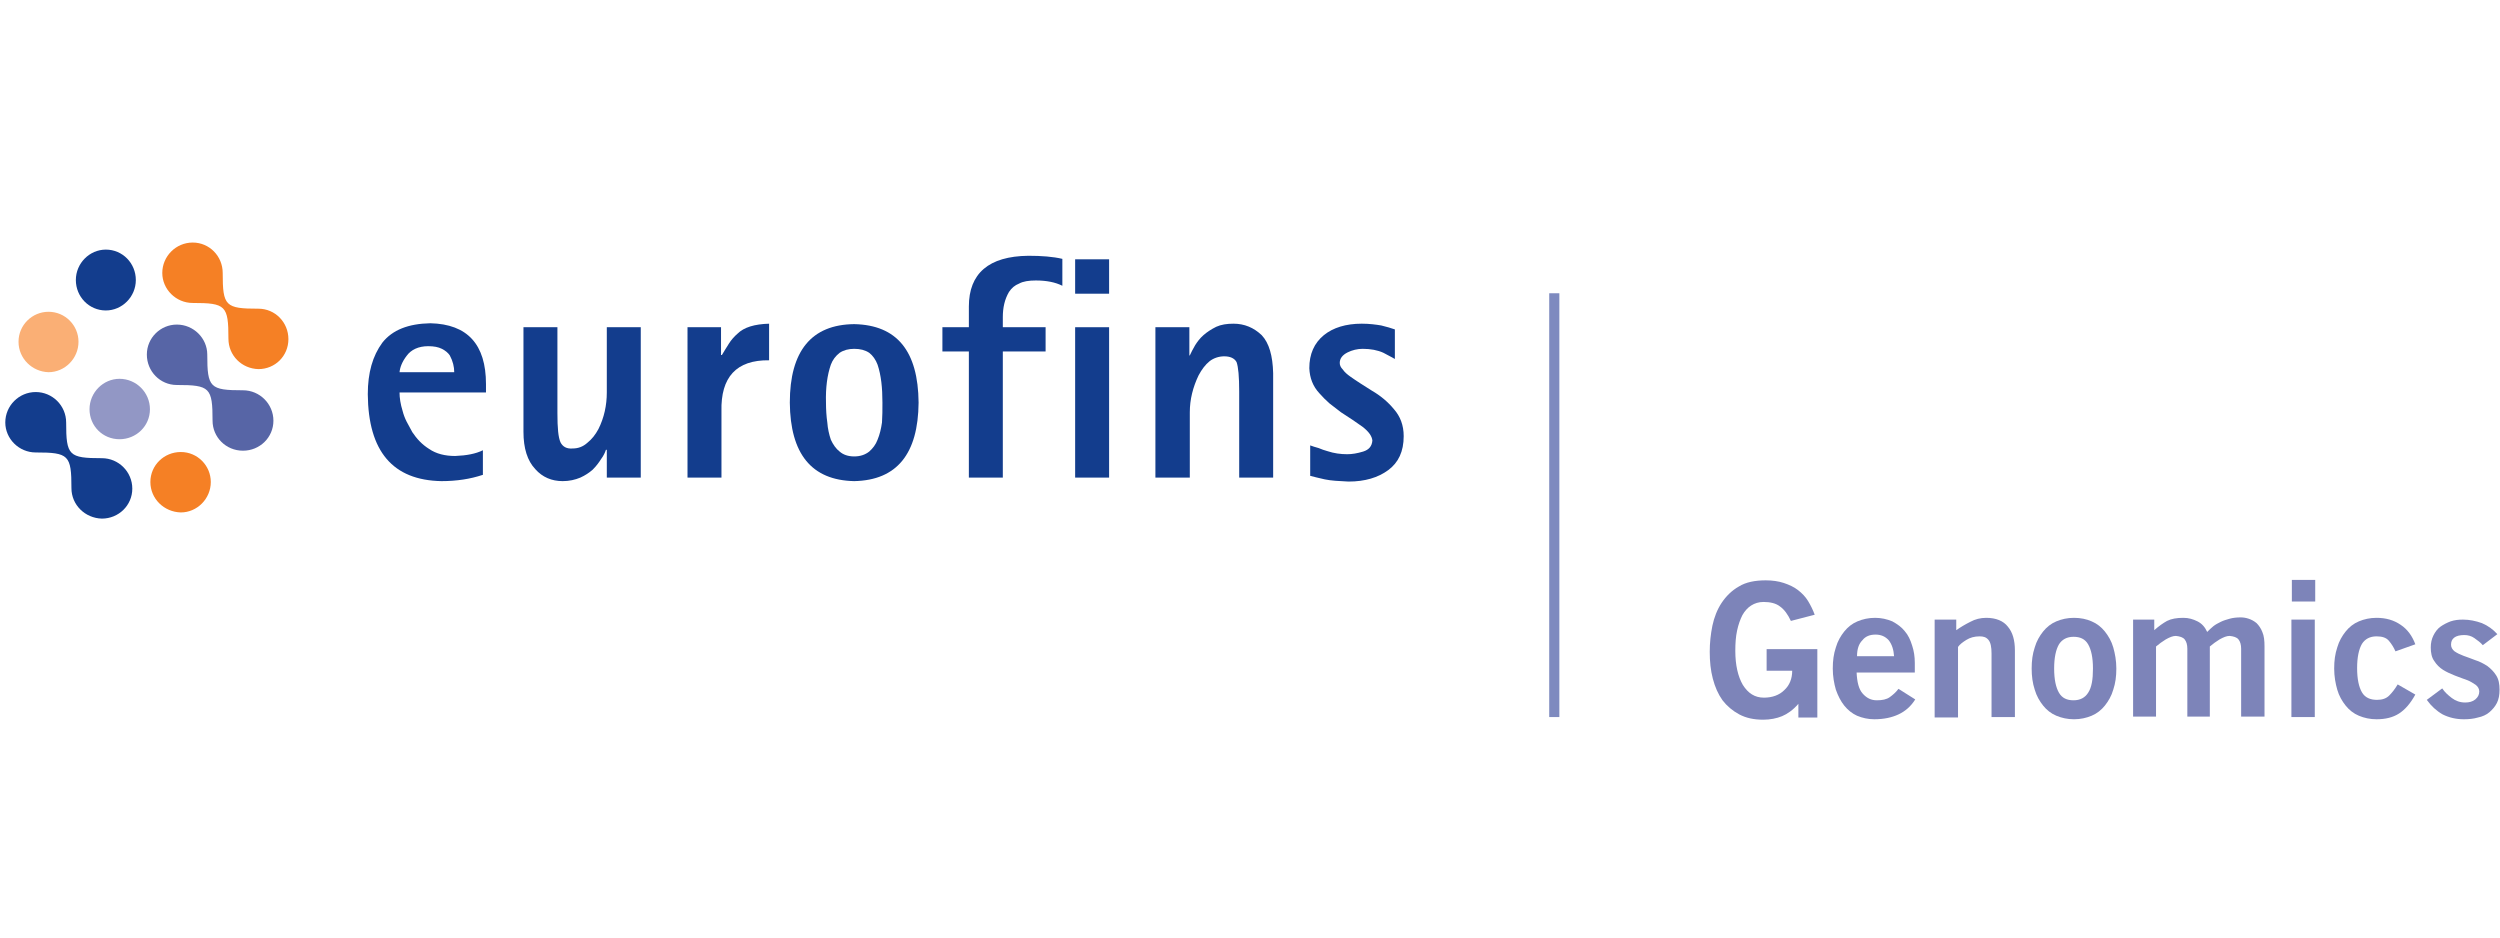 <?xml version="1.0" encoding="utf-8"?>
<!-- Generator: Adobe Illustrator 19.0.0, SVG Export Plug-In . SVG Version: 6.00 Build 0)  -->
<svg version="1.1" id="Layer_1" xmlns="http://www.w3.org/2000/svg" xmlns:xlink="http://www.w3.org/1999/xlink" x="0px" y="0px"
	 viewBox="0 0 566.9 212.6" style="enable-background:new 0 0 566.9 212.6;" xml:space="preserve">
<style type="text/css">
	.st0{fill:#9297C5;}
	.st1{fill:#133D8D;}
	.st2{fill:#5765A6;}
	.st3{fill:#F58025;}
	.st4{fill:#FAAF75;}
	.st5{fill:#7E8ABF;}
	.st6{fill:#7D84B9;}
</style>
<g>
	<g>
		<g>
			<g>
				<path class="st0" d="M20.3,92.8c0-3.8,3.1-6.9,6.8-6.9c3.8,0,6.9,3.1,6.9,6.9c0,3.8-3.1,6.8-6.9,6.8
					C23.3,99.6,20.3,96.6,20.3,92.8"/>
				<path class="st1" d="M16.2,110.7c0-7.5-0.6-8.1-8.1-8.1c-3.8,0-6.9-3.1-6.9-6.8c0-3.8,3.1-6.9,6.9-6.9c3.8,0,6.9,3.1,6.9,6.9
					c0,7.5,0.6,8.1,8.1,8.1c3.8,0,6.9,3.1,6.9,6.9c0,3.8-3.1,6.8-6.9,6.8C19.3,117.5,16.2,114.5,16.2,110.7"/>
				<path class="st2" d="M48.2,95.4c0-7.5-0.6-8.1-8.1-8.1c-3.8,0-6.8-3.1-6.8-6.9c0-3.8,3.1-6.8,6.8-6.8c3.8,0,6.9,3.1,6.9,6.8
					c0,7.5,0.6,8.1,8.1,8.1c3.8,0,6.9,3.1,6.9,6.9c0,3.8-3.1,6.8-6.9,6.8C51.2,102.2,48.2,99.1,48.2,95.4"/>
				<path class="st3" d="M51.8,76.8c0-7.5-0.6-8.1-8.1-8.1c-3.8,0-6.9-3.1-6.9-6.8c0-3.8,3.1-6.9,6.9-6.9c3.8,0,6.8,3.1,6.8,6.9
					c0,7.5,0.6,8.1,8.1,8.1c3.8,0,6.8,3.1,6.8,6.9c0,3.8-3,6.8-6.8,6.8C54.8,83.6,51.8,80.6,51.8,76.8"/>
				<path class="st3" d="M34.1,109.3c0-3.8,3.1-6.8,6.9-6.8c3.8,0,6.8,3.1,6.8,6.8c0,3.8-3.1,6.9-6.8,6.9
					C37.2,116.1,34.1,113.1,34.1,109.3"/>
				<path class="st4" d="M4.2,77.5c0-3.8,3.1-6.8,6.8-6.8c3.8,0,6.8,3.1,6.8,6.8c0,3.8-3.1,6.9-6.8,6.9C7.3,84.3,4.2,81.3,4.2,77.5"
					/>
				<path class="st1" d="M17.2,63.5c0-3.8,3.1-6.9,6.8-6.9c3.8,0,6.8,3.1,6.8,6.9c0,3.8-3.1,6.9-6.8,6.9
					C20.2,70.4,17.2,67.3,17.2,63.5"/>
			</g>
			<g>
				<path class="st1" d="M352.4,162.6"/>
				<path class="st1" d="M352.4,66.5"/>
				<rect x="351.3" y="66.5" class="st5" width="2.3" height="96.1"/>
			</g>
		</g>
		<g>
			<path class="st6" d="M406.1,140.8c-0.7-1.5-1.5-2.6-2.5-3.3c-0.9-0.7-2.2-1-3.7-1c-1.1,0-2,0.3-2.8,0.8c-0.8,0.5-1.5,1.3-2,2.2
				c-0.5,1-0.9,2.1-1.2,3.5s-0.4,2.9-0.4,4.6c0,3.2,0.6,5.8,1.7,7.7c1.2,1.9,2.7,2.9,4.8,2.9c1.9,0,3.5-0.6,4.6-1.7
				c1.2-1.1,1.8-2.6,1.8-4.4h-5.8v-4.9h11.5v15.5h-4.3v-3.1c-1.2,1.4-2.5,2.3-3.7,2.8c-1.2,0.5-2.7,0.8-4.3,0.8
				c-2.1,0-3.9-0.4-5.4-1.2c-1.5-0.8-2.8-1.9-3.8-3.2c-1-1.4-1.7-3-2.2-4.9c-0.5-1.9-0.7-3.9-0.7-6.1c0-2,0.2-3.9,0.6-5.9
				c0.4-1.9,1.1-3.7,2.1-5.2c1-1.5,2.3-2.8,3.9-3.7c1.6-1,3.7-1.4,6.1-1.4c1.5,0,2.9,0.2,4.1,0.6c1.2,0.4,2.3,0.9,3.2,1.6
				c0.9,0.7,1.7,1.5,2.3,2.5c0.6,1,1.1,2,1.5,3.1L406.1,140.8z"/>
			<path class="st6" d="M421,152.4c0.1,2.3,0.5,3.9,1.4,4.9c0.9,1,1.9,1.5,3.2,1.5c1.2,0,2.2-0.2,2.9-0.7c0.7-0.5,1.4-1.1,2-1.9
				l3.8,2.4c-1,1.6-2.3,2.7-3.8,3.4s-3.3,1.1-5.5,1.1c-1.4,0-2.7-0.3-3.9-0.8c-1.1-0.5-2.1-1.3-2.9-2.3s-1.4-2.2-1.9-3.6
				c-0.4-1.4-0.7-3-0.7-4.8c0-1.8,0.2-3.3,0.7-4.8c0.4-1.4,1.1-2.6,1.9-3.6c0.8-1,1.8-1.8,3-2.3c1.2-0.5,2.5-0.8,4-0.8
				c1.4,0,2.7,0.3,3.9,0.8c1.1,0.6,2.1,1.3,2.8,2.2c0.8,0.9,1.3,2,1.7,3.3c0.4,1.2,0.6,2.5,0.6,3.9v2.2H421z M429.5,148.8
				c-0.1-1.5-0.5-2.7-1.2-3.6c-0.8-0.9-1.8-1.3-3-1.3c-1.3,0-2.3,0.4-3,1.3c-0.8,0.8-1.2,2-1.2,3.6H429.5z"/>
			<path class="st6" d="M438.7,162.6v-22.1h4.9v2.4c1-0.7,2-1.3,3.2-1.9c1.1-0.6,2.3-0.9,3.6-0.9c2.2,0,3.9,0.7,4.9,2
				c1.1,1.3,1.6,3.1,1.6,5.4v15.1h-5.3v-14.4c0-1.5-0.2-2.5-0.7-3.1c-0.5-0.6-1.1-0.8-2-0.8c-1.2,0-2.2,0.3-3,0.8
				c-0.8,0.5-1.5,1-1.9,1.6v16H438.7z"/>
			<path class="st6" d="M460.7,151.6c0-1.8,0.2-3.3,0.7-4.8c0.4-1.4,1.1-2.6,1.9-3.6c0.8-1,1.8-1.8,3-2.3c1.2-0.5,2.5-0.8,4-0.8
				s2.9,0.3,4,0.8c1.2,0.5,2.2,1.3,3,2.3c0.8,1,1.5,2.2,1.9,3.6c0.4,1.4,0.7,3,0.7,4.8c0,1.8-0.2,3.3-0.7,4.8
				c-0.4,1.4-1.1,2.6-1.9,3.6s-1.8,1.8-3,2.3s-2.5,0.8-4,0.8s-2.8-0.3-4-0.8s-2.2-1.3-3-2.3c-0.8-1-1.5-2.2-1.9-3.6
				C460.9,154.9,460.7,153.3,460.7,151.6z M474.6,151.6c0-2.5-0.4-4.3-1.1-5.5c-0.7-1.2-1.8-1.7-3.3-1.7c-1.5,0-2.6,0.6-3.3,1.7
				c-0.7,1.2-1.1,3-1.1,5.5s0.4,4.3,1.1,5.5c0.7,1.2,1.8,1.7,3.3,1.7c1.5,0,2.6-0.6,3.3-1.7C474.3,155.9,474.6,154.1,474.6,151.6z"
				/>
			<path class="st6" d="M483.7,162.6v-22.1h4.8v2.4c1-0.9,2-1.6,2.9-2.1c1-0.5,2.2-0.7,3.7-0.7c1.2,0,2.2,0.3,3.2,0.8
				c1,0.5,1.7,1.3,2.2,2.4c0.5-0.5,0.9-0.9,1.4-1.3c0.5-0.4,1.1-0.7,1.7-1s1.3-0.5,2-0.7c0.7-0.2,1.6-0.3,2.5-0.3
				c0.6,0,1.2,0.1,1.8,0.3c0.6,0.2,1.2,0.5,1.8,1c0.5,0.5,1,1.2,1.3,2c0.4,0.9,0.5,2,0.5,3.3v15.9h-5.3v-15.4c0-0.9-0.2-1.6-0.6-2.1
				c-0.4-0.5-1.1-0.7-2-0.8c-0.7,0-1.4,0.3-2.3,0.8c-0.8,0.5-1.5,1-2.2,1.6v15.9H496v-15.4c0-0.9-0.2-1.6-0.6-2.1
				c-0.4-0.5-1.1-0.7-2-0.8c-0.7,0-1.4,0.3-2.3,0.8c-0.8,0.5-1.5,1-2.2,1.6v15.9H483.7z"/>
			<path class="st6" d="M519.7,136.4v-4.9h5.3v4.9H519.7z M524.9,162.6h-5.3v-22.1h5.3V162.6z"/>
			<path class="st6" d="M543.2,147.7c-0.4-0.9-0.9-1.7-1.5-2.4c-0.6-0.7-1.5-1-2.8-1c-1.5,0-2.6,0.6-3.3,1.7c-0.7,1.2-1.1,3-1.1,5.5
				s0.4,4.3,1.1,5.5c0.7,1.2,1.9,1.7,3.4,1.7c1.2,0,2.1-0.3,2.8-1c0.7-0.7,1.3-1.5,1.9-2.5l4,2.3c-1.1,2-2.3,3.4-3.7,4.3
				c-1.4,0.9-3.1,1.3-5.1,1.3c-1.5,0-2.8-0.3-4-0.8s-2.2-1.3-3-2.3c-0.8-1-1.5-2.2-1.9-3.6c-0.4-1.4-0.7-3-0.7-4.8
				c0-1.8,0.2-3.3,0.7-4.8c0.4-1.4,1.1-2.6,1.9-3.6c0.8-1,1.8-1.8,3-2.3c1.2-0.5,2.5-0.8,4-0.8c2.1,0,3.9,0.5,5.5,1.6
				c1.5,1,2.6,2.5,3.3,4.4L543.2,147.7z"/>
			<path class="st6" d="M563,146.3c-0.5-0.6-1.2-1.1-1.9-1.6c-0.7-0.5-1.5-0.7-2.3-0.7c-1,0-1.8,0.2-2.3,0.6
				c-0.5,0.4-0.7,0.9-0.7,1.6c0,0.6,0.3,1.1,0.8,1.5c0.6,0.4,1.2,0.7,2,1c0.8,0.3,1.7,0.6,2.7,1c1,0.3,1.9,0.8,2.7,1.3
				c0.8,0.6,1.5,1.3,2,2.1c0.6,0.9,0.8,2,0.8,3.3c0,1.2-0.2,2.2-0.6,3c-0.4,0.8-1,1.5-1.7,2.1c-0.7,0.6-1.6,1-2.6,1.2
				c-1,0.3-2.1,0.4-3.2,0.4c-1.8,0-3.4-0.4-4.8-1.1c-1.4-0.8-2.6-1.9-3.6-3.3l3.5-2.6c0.6,0.9,1.4,1.6,2.2,2.2c0.8,0.6,1.8,1,3,1
				c0.9,0,1.7-0.2,2.3-0.7c0.6-0.5,0.9-1.1,0.9-1.8c0-0.6-0.3-1.1-0.8-1.5c-0.6-0.4-1.2-0.8-2-1.1c-0.8-0.3-1.7-0.6-2.7-1
				c-1-0.4-1.9-0.8-2.7-1.3c-0.8-0.5-1.5-1.2-2-2c-0.6-0.8-0.8-1.9-0.8-3.1c0-1,0.2-1.9,0.6-2.7c0.4-0.8,0.9-1.5,1.6-2
				c0.7-0.5,1.5-0.9,2.3-1.2c0.9-0.3,1.8-0.4,2.8-0.4c1.5,0,2.9,0.3,4.3,0.8c1.4,0.6,2.5,1.4,3.5,2.5L563,146.3z"/>
		</g>
	</g>
	<g>
		<path class="st1" d="M109.4,107.7c-2.7,0.9-5.8,1.4-9.3,1.4c-11-0.2-16.6-6.7-16.7-19.7c0-4.9,1.1-8.7,3.3-11.7
			c2.3-2.9,5.9-4.3,10.9-4.4c8.4,0.2,12.6,4.8,12.6,13.8v1.9H90.6c0,1.2,0.2,2.6,0.7,4.2c0.2,0.8,0.5,1.6,0.9,2.4
			c0.4,0.7,0.8,1.5,1.3,2.4c1,1.5,2.2,2.8,3.8,3.8c1.6,1.1,3.6,1.6,5.9,1.6c2.6-0.1,4.7-0.5,6.3-1.3V107.7z M103,84.4
			c0-1.2-0.3-2.5-1-3.8c-0.4-0.6-1-1.1-1.8-1.5c-0.8-0.4-1.8-0.6-3.1-0.6c-2.2,0-3.9,0.8-4.9,2.2c-1,1.3-1.5,2.6-1.6,3.7H103z"/>
		<path class="st1" d="M137.5,102h-0.1c-0.2,0.6-0.5,1.3-1.1,2.1c-0.5,0.8-1.1,1.6-1.9,2.4c-0.8,0.7-1.7,1.3-2.8,1.8
			c-1.2,0.5-2.5,0.8-4,0.8c-2.5,0-4.6-0.9-6.2-2.7c-1.8-1.9-2.7-4.7-2.7-8.5V74.2h7.7v19.5c0,3.4,0.2,5.5,0.7,6.6
			c0.5,1,1.4,1.5,2.7,1.4c1.3,0,2.4-0.4,3.4-1.3c1-0.8,1.8-1.8,2.5-3.1c1.3-2.6,1.9-5.4,1.9-8.3V74.2h7.7v34.1h-7.7V102z"/>
		<path class="st1" d="M155.8,74.2h7.7v6.3h0.2c0.5-0.8,1-1.7,1.6-2.6c0.5-0.8,1.2-1.6,1.9-2.2c1.5-1.5,3.9-2.2,7.2-2.3v8.3
			c-7.4-0.1-11,3.8-10.8,11.6v15h-7.7V74.2z"/>
		<path class="st1" d="M193.7,109.1c-9.7-0.2-14.5-6.2-14.6-17.8c0-11.7,4.9-17.7,14.6-17.8c9.7,0.2,14.5,6.1,14.6,17.8
			C208.2,102.9,203.4,108.9,193.7,109.1z M187.3,91.3c0,1.6,0.1,3.1,0.3,4.5c0.1,1.4,0.4,2.7,0.8,3.9c0.5,1.1,1.2,2.1,2,2.7
			c0.8,0.7,1.9,1.1,3.3,1.1c1.4,0,2.5-0.4,3.4-1.1c0.8-0.7,1.5-1.6,1.9-2.7c0.5-1.2,0.8-2.5,1-3.9c0.1-1.4,0.1-2.9,0.1-4.5
			c0-3.4-0.3-6.2-1.1-8.6c-0.4-1.1-1.1-2.1-1.9-2.7c-0.9-0.6-2-0.9-3.4-0.9c-1.3,0-2.4,0.3-3.3,0.9c-0.9,0.7-1.6,1.6-2,2.7
			C187.6,85,187.2,87.9,187.3,91.3z"/>
		<path class="st1" d="M219.7,79.7h-6v-5.5h6v-4.7c0-7.5,4.5-11.4,13.5-11.5c3,0,5.6,0.2,7.7,0.7v6.1c-1.6-0.8-3.6-1.2-6-1.2
			c-1.6,0-2.9,0.2-3.8,0.7c-1,0.4-1.7,1-2.3,1.9c-1,1.7-1.4,3.6-1.4,5.7v2.3h9.7v5.5h-9.7v28.6h-7.7V79.7z"/>
		<path class="st1" d="M243.8,58.8h7.7v7.8h-7.7V58.8z M243.8,74.2h7.7v34.1h-7.7V74.2z"/>
		<path class="st1" d="M262,74.2h7.7v6.4h0.1c0.3-0.7,0.7-1.4,1.2-2.3c0.5-0.8,1.1-1.6,1.9-2.3c0.8-0.7,1.7-1.3,2.9-1.9
			c1.1-0.5,2.4-0.7,3.9-0.7c2.5,0,4.6,0.9,6.4,2.6c1.7,1.8,2.5,4.7,2.6,8.6v23.7h-7.7V88.8c0-3.4-0.2-5.6-0.6-6.7
			c-0.5-0.9-1.5-1.3-2.8-1.3c-1.2,0-2.4,0.4-3.3,1.1c-1,0.8-1.8,1.9-2.5,3.2c-1.3,2.7-2,5.5-2,8.4v14.8H262V74.2z"/>
		<path class="st1" d="M316.3,81.4c-0.5-0.3-1.3-0.7-2.6-1.4c-1.3-0.6-2.9-0.9-4.7-0.9c-1.2,0-2.4,0.3-3.4,0.8
			c-1.2,0.6-1.8,1.4-1.8,2.4c0,0.5,0.2,1,0.7,1.5c0.4,0.6,1,1.1,1.7,1.6c1.4,1,3,2,4.9,3.2c1.9,1.1,3.6,2.5,5,4.2
			c1.4,1.6,2.2,3.6,2.2,6.1c0,3.5-1.2,6-3.5,7.7c-2.3,1.7-5.3,2.6-9,2.6c-2.2-0.1-4-0.2-5.4-0.5c-1.4-0.3-2.5-0.6-3.3-0.8v-6.9
			c0.5,0.2,1.2,0.4,1.9,0.6c0.7,0.3,1.3,0.5,2,0.7c1.5,0.5,3,0.7,4.5,0.7c1.1,0,2.3-0.2,3.6-0.6c1.3-0.4,2-1.2,2.1-2.5
			c-0.1-1-0.8-2-2.2-3.1c-1.4-1-3-2.1-4.9-3.3c-0.8-0.6-1.7-1.3-2.6-2c-0.8-0.7-1.6-1.5-2.3-2.3c-1.5-1.6-2.2-3.5-2.3-5.7
			c0-3.2,1.1-5.7,3.3-7.5c2.1-1.7,5-2.6,8.6-2.6c1.7,0,3.2,0.2,4.4,0.4c1.2,0.3,2.3,0.6,3.1,0.9V81.4z"/>
	</g>
</g>
</svg>
